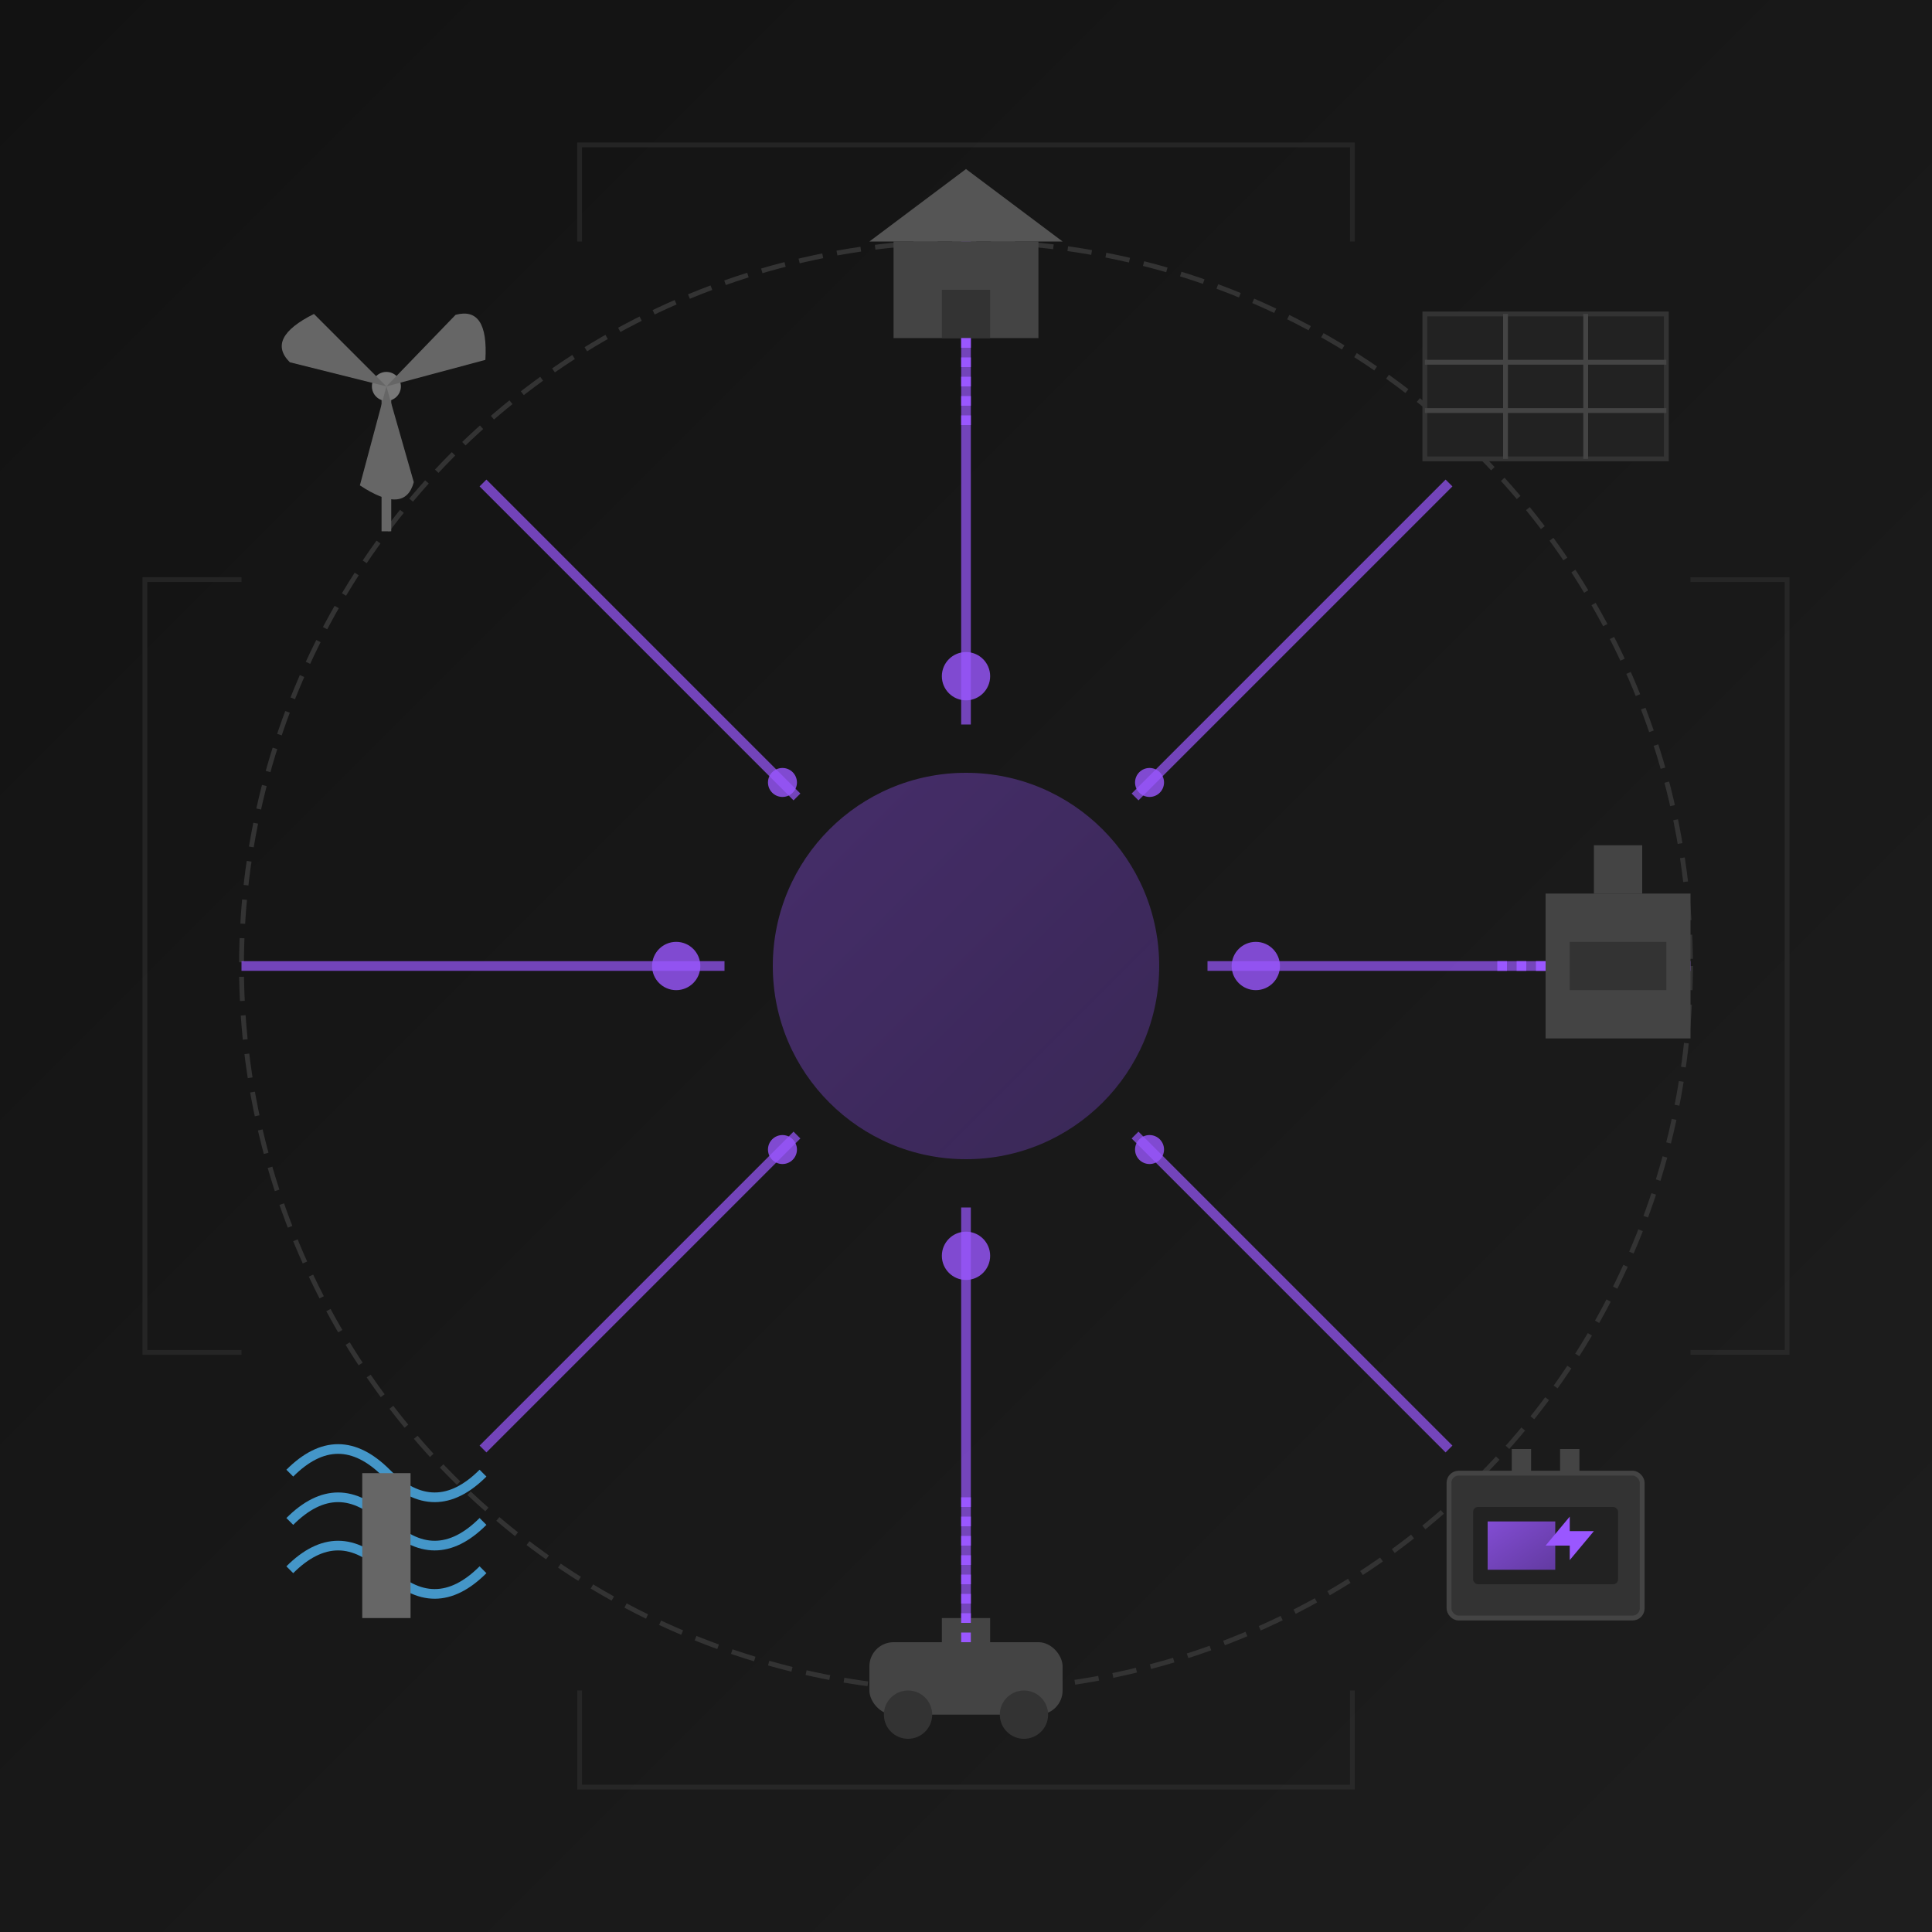 <svg xmlns="http://www.w3.org/2000/svg" viewBox="0 0 400 400">
  <defs>
    <linearGradient id="bg-gradient" x1="0%" y1="0%" x2="100%" y2="100%">
      <stop offset="0%" stop-color="#121212" />
      <stop offset="100%" stop-color="#1e1e1e" />
    </linearGradient>
    <linearGradient id="accent-gradient" x1="0%" y1="0%" x2="100%" y2="100%">
      <stop offset="0%" stop-color="#9a57ff" />
      <stop offset="100%" stop-color="#7240c0" />
    </linearGradient>
    <filter id="glow" x="-20%" y="-20%" width="140%" height="140%">
      <feGaussianBlur stdDeviation="8" result="blur" />
      <feComposite in="SourceGraphic" in2="blur" operator="over" />
    </filter>
  </defs>
  
  <!-- Background -->
  <rect width="400" height="400" fill="url(#bg-gradient)" />
  
  <!-- Energy orbit -->
  <ellipse cx="200" cy="200" rx="150" ry="150" fill="none" stroke="#333" stroke-width="1" stroke-dasharray="5,3" />
  
  <!-- Central energy source -->
  <circle cx="200" cy="200" r="40" fill="url(#accent-gradient)" opacity="0.6" filter="url(#glow)" />
  
  <!-- Energy beams/rays -->
  <g opacity="0.7">
    <line x1="200" y1="150" x2="200" y2="50" stroke="#9a57ff" stroke-width="2" />
    <line x1="200" y1="250" x2="200" y2="350" stroke="#9a57ff" stroke-width="2" />
    <line x1="150" y1="200" x2="50" y2="200" stroke="#9a57ff" stroke-width="2" />
    <line x1="250" y1="200" x2="350" y2="200" stroke="#9a57ff" stroke-width="2" />
    
    <line x1="165" y1="165" x2="100" y2="100" stroke="#9a57ff" stroke-width="2" />
    <line x1="235" y1="235" x2="300" y2="300" stroke="#9a57ff" stroke-width="2" />
    <line x1="165" y1="235" x2="100" y2="300" stroke="#9a57ff" stroke-width="2" />
    <line x1="235" y1="165" x2="300" y2="100" stroke="#9a57ff" stroke-width="2" />
  </g>
  
  <!-- Energy particles around center -->
  <g>
    <circle cx="200" cy="140" r="5" fill="#9a57ff" opacity="0.8" />
    <circle cx="260" cy="200" r="5" fill="#9a57ff" opacity="0.8" />
    <circle cx="200" cy="260" r="5" fill="#9a57ff" opacity="0.8" />
    <circle cx="140" cy="200" r="5" fill="#9a57ff" opacity="0.8" />
    
    <circle cx="238" cy="162" r="3" fill="#9a57ff" opacity="0.8" />
    <circle cx="238" cy="238" r="3" fill="#9a57ff" opacity="0.8" />
    <circle cx="162" cy="238" r="3" fill="#9a57ff" opacity="0.8" />
    <circle cx="162" cy="162" r="3" fill="#9a57ff" opacity="0.8" />
  </g>
  
  <!-- Solar panel icon -->
  <g transform="translate(320, 80)">
    <rect x="-25" y="-15" width="50" height="30" fill="#222" stroke="#333" stroke-width="1" />
    <line x1="-25" y1="-5" x2="25" y2="-5" stroke="#444" stroke-width="1" />
    <line x1="-25" y1="5" x2="25" y2="5" stroke="#444" stroke-width="1" />
    <line x1="-8.3" y1="-15" x2="-8.3" y2="15" stroke="#444" stroke-width="1" />
    <line x1="8.3" y1="-15" x2="8.3" y2="15" stroke="#444" stroke-width="1" />
  </g>
  
  <!-- Wind turbine icon -->
  <g transform="translate(80, 80)">
    <line x1="0" y1="0" x2="0" y2="30" stroke="#666" stroke-width="2" />
    <circle cx="0" cy="0" r="3" fill="#777" />
    <g transform="rotate(0)">
      <path d="M0 0 L-20 -5 Q-25 -10, -15 -15 Z" fill="#666" />
    </g>
    <g transform="rotate(120)">
      <path d="M0 0 L-20 -5 Q-25 -10, -15 -15 Z" fill="#666" />
    </g>
    <g transform="rotate(240)">
      <path d="M0 0 L-20 -5 Q-25 -10, -15 -15 Z" fill="#666" />
    </g>
  </g>
  
  <!-- Water/hydro power icon -->
  <g transform="translate(80, 320)">
    <path d="M-20 -15 Q-10 -25, 0 -15 Q10 -5, 20 -15" fill="none" stroke="#4496c8" stroke-width="2" />
    <path d="M-20 -5 Q-10 -15, 0 -5 Q10 5, 20 -5" fill="none" stroke="#4496c8" stroke-width="2" />
    <path d="M-20 5 Q-10 -5, 0 5 Q10 15, 20 5" fill="none" stroke="#4496c8" stroke-width="2" />
    <path d="M-5 -15 L-5 15 L5 15 L5 -15" fill="#666" />
  </g>
  
  <!-- Battery icon -->
  <g transform="translate(320, 320)">
    <rect x="-20" y="-15" width="40" height="30" rx="2" fill="#333" stroke="#444" stroke-width="1" />
    <rect x="-7" y="-20" width="4" height="5" fill="#444" />
    <rect x="3" y="-20" width="4" height="5" fill="#444" />
    <rect x="-15" y="-8" width="30" height="16" rx="1" fill="#222" />
    <rect x="-12" y="-5" width="14" height="10" fill="url(#accent-gradient)" opacity="0.8" />
    <path d="M10 -3 L5 -3 L5 -6 L0 0 L5 0 L5 3 L10 -3" fill="#9a57ff" />
  </g>
  
  <!-- House icon -->
  <g transform="translate(200, 50)">
    <rect x="-15" y="0" width="30" height="20" fill="#444" />
    <polygon points="-20,0 0,-15 20,0" fill="#555" />
    <rect x="-5" y="10" width="10" height="10" fill="#333" />
    <!-- Energy flow to house -->
    <path d="M0 20 L0 40" stroke="#9a57ff" stroke-width="2" stroke-dasharray="2,2" />
  </g>
  
  <!-- Factory/business icon -->
  <g transform="translate(350, 200)">
    <rect x="-30" y="-15" width="30" height="30" fill="#444" />
    <rect x="-20" y="-25" width="10" height="10" fill="#444" />
    <rect x="-25" y="-5" width="20" height="10" fill="#333" />
    <!-- Energy flow to business -->
    <path d="M-30 0 L-40 0" stroke="#9a57ff" stroke-width="2" stroke-dasharray="2,2" />
  </g>
  
  <!-- Electric car icon -->
  <g transform="translate(200, 350)">
    <rect x="-20" y="-10" width="40" height="15" rx="5" fill="#444" />
    <circle cx="-12" cy="5" r="5" fill="#333" />
    <circle cx="12" cy="5" r="5" fill="#333" />
    <rect x="-5" y="-15" width="10" height="5" fill="#444" />
    <!-- Energy flow to car -->
    <path d="M0 -10 L0 -40" stroke="#9a57ff" stroke-width="2" stroke-dasharray="2,2" />
  </g>
  
  <!-- Abstract circuit pattern -->
  <g stroke="#333" stroke-width="1" opacity="0.5">
    <path d="M50 120 L30 120 L30 280 L50 280" fill="none" />
    <path d="M350 120 L370 120 L370 280 L350 280" fill="none" />
    <path d="M120 50 L120 30 L280 30 L280 50" fill="none" />
    <path d="M120 350 L120 370 L280 370 L280 350" fill="none" />
  </g>
</svg>
